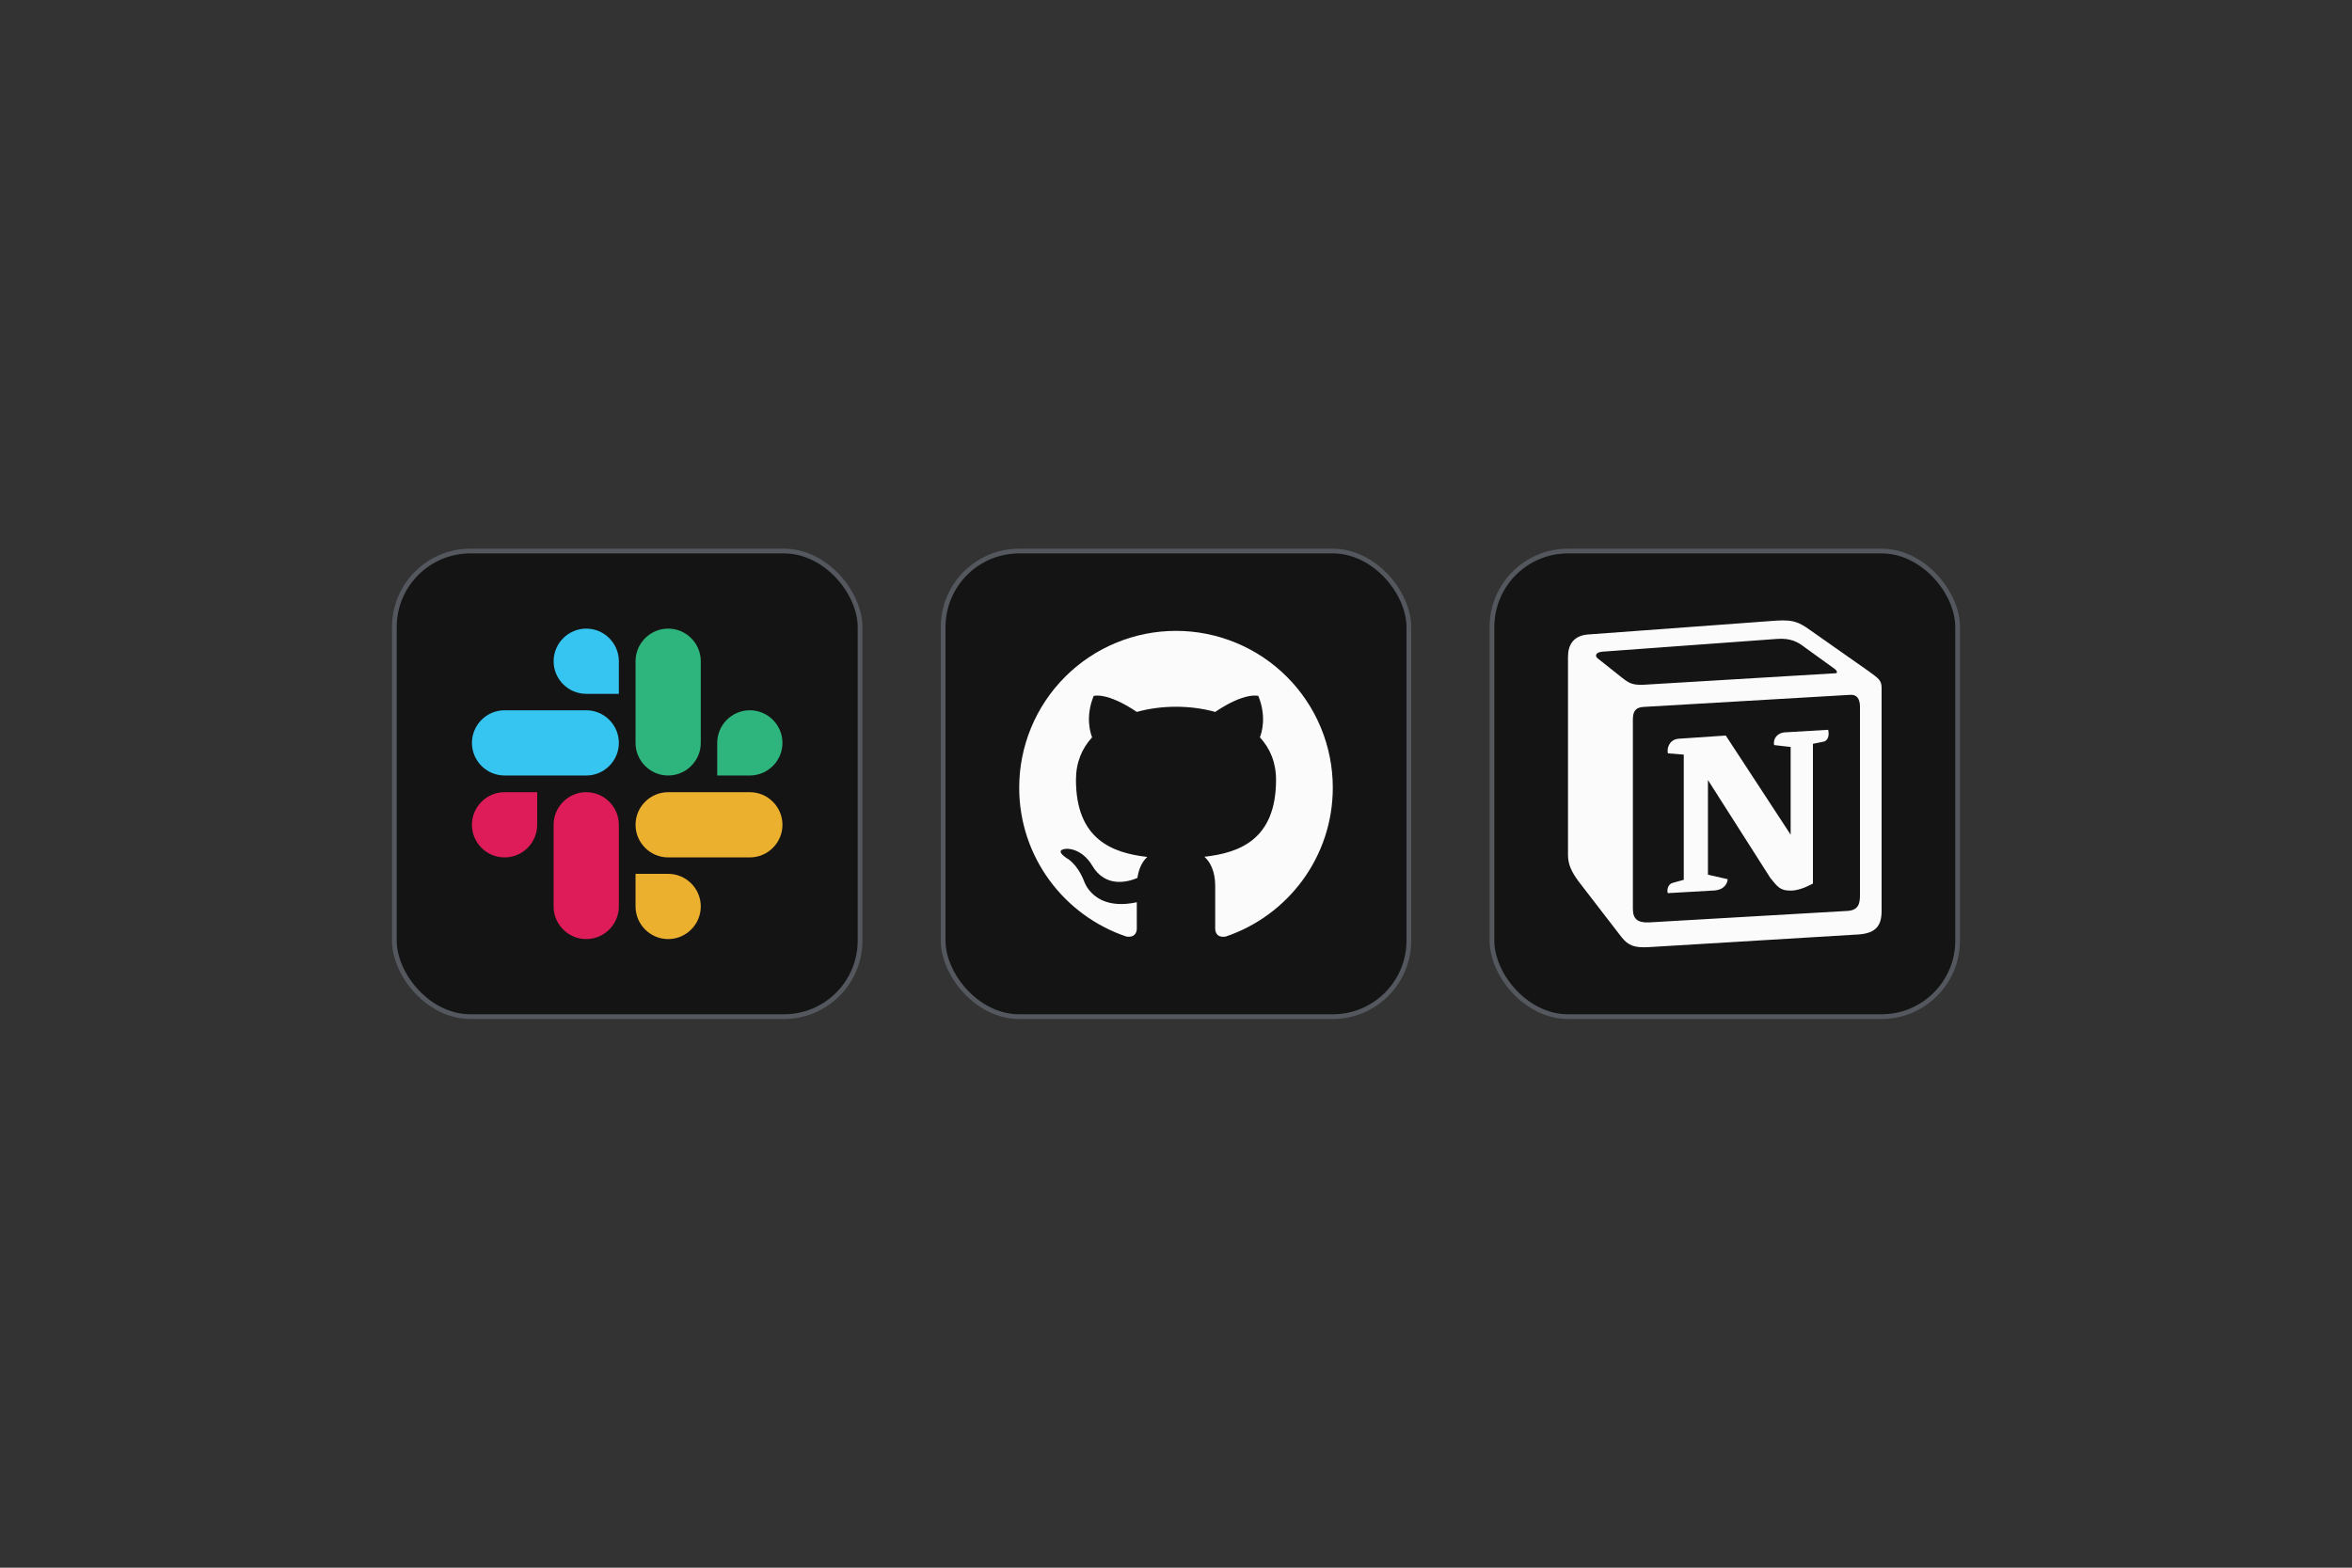 <svg width="150" height="100" viewBox="0 0 150 100" fill="none" xmlns="http://www.w3.org/2000/svg">
  <rect x="0" y="0" width="150" height="100" fill="#333333" stroke="none"/>
  <rect x="25.15" y="35.15" width="29.7" height="29.7" rx="4.85" fill="#141414" />
  <rect x="25.15" y="35.15" width="29.7" height="29.7" rx="4.85" stroke="#54585E" stroke-width="0.3" />
  <g clip-path="url(#clip0_1_108)">
    <path
      d="M34.259 52.612C34.259 53.758 33.325 54.693 32.179 54.693C31.034 54.693 30.098 53.758 30.098 52.612C30.098 51.467 31.034 50.532 32.179 50.532H34.259L34.259 52.612ZM35.307 52.612C35.307 51.467 36.242 50.532 37.388 50.532C38.533 50.532 39.468 51.467 39.468 52.612V57.821C39.468 58.966 38.533 59.902 37.388 59.902C36.242 59.902 35.307 58.966 35.307 57.821V52.612Z"
      fill="#DE1C59" />
    <path
      d="M37.388 44.259C36.242 44.259 35.307 43.325 35.307 42.179C35.307 41.034 36.242 40.098 37.388 40.098C38.533 40.098 39.468 41.034 39.468 42.179V44.259L37.388 44.259ZM37.388 45.307C38.533 45.307 39.468 46.242 39.468 47.388C39.468 48.533 38.533 49.468 37.388 49.468H32.179C31.034 49.468 30.098 48.533 30.098 47.388C30.098 46.242 31.034 45.307 32.179 45.307H37.388Z"
      fill="#35C5F0" />
    <path
      d="M45.741 47.388C45.741 46.242 46.675 45.307 47.821 45.307C48.966 45.307 49.902 46.242 49.902 47.388C49.902 48.533 48.966 49.468 47.821 49.468H45.741V47.388ZM44.693 47.388C44.693 48.533 43.758 49.468 42.612 49.468C41.467 49.468 40.532 48.533 40.532 47.388V42.179C40.532 41.034 41.467 40.098 42.612 40.098C43.758 40.098 44.693 41.034 44.693 42.179V47.388Z"
      fill="#2EB57D" />
    <path
      d="M42.612 55.741C43.758 55.741 44.693 56.675 44.693 57.821C44.693 58.966 43.758 59.902 42.612 59.902C41.467 59.902 40.532 58.966 40.532 57.821V55.741H42.612ZM42.612 54.693C41.467 54.693 40.532 53.758 40.532 52.612C40.532 51.467 41.467 50.532 42.612 50.532H47.821C48.966 50.532 49.902 51.467 49.902 52.612C49.902 53.758 48.966 54.693 47.821 54.693H42.612Z"
      fill="#EBB02E" />
  </g>
  <rect x="60.15" y="35.15" width="29.7" height="29.7" rx="4.85" fill="#141414" />
  <rect x="60.15" y="35.15" width="29.7" height="29.7" rx="4.85" stroke="#54585E" stroke-width="0.3" />
  <path
    d="M75 40.242C73.687 40.242 72.386 40.501 71.173 41.004C69.96 41.506 68.858 42.243 67.929 43.171C66.054 45.047 65 47.59 65 50.242C65 54.662 67.87 58.412 71.84 59.742C72.34 59.822 72.5 59.512 72.5 59.242V57.552C69.73 58.152 69.14 56.212 69.14 56.212C68.68 55.052 68.03 54.742 68.03 54.742C67.12 54.122 68.1 54.142 68.1 54.142C69.1 54.212 69.63 55.172 69.63 55.172C70.5 56.692 71.97 56.242 72.54 56.002C72.63 55.352 72.89 54.912 73.17 54.662C70.95 54.412 68.62 53.552 68.62 49.742C68.62 48.632 69 47.742 69.65 47.032C69.55 46.782 69.2 45.742 69.75 44.392C69.75 44.392 70.59 44.122 72.5 45.412C73.29 45.192 74.15 45.082 75 45.082C75.85 45.082 76.71 45.192 77.5 45.412C79.41 44.122 80.25 44.392 80.25 44.392C80.8 45.742 80.45 46.782 80.35 47.032C81 47.742 81.38 48.632 81.38 49.742C81.38 53.562 79.04 54.402 76.81 54.652C77.17 54.962 77.5 55.572 77.5 56.502V59.242C77.5 59.512 77.66 59.832 78.17 59.742C82.14 58.402 85 54.662 85 50.242C85 48.929 84.741 47.629 84.239 46.415C83.736 45.202 83 44.1 82.071 43.171C81.142 42.243 80.04 41.506 78.827 41.004C77.614 40.501 76.313 40.242 75 40.242Z"
    fill="#FBFBFB" />
  <rect x="95.15" y="35.15" width="29.7" height="29.7" rx="4.85" fill="#141414" />
  <rect x="95.15" y="35.15" width="29.7" height="29.7" rx="4.85" stroke="#54585E" stroke-width="0.3" />
  <path
    d="M103.449 43.231C104.097 43.757 104.34 43.717 105.558 43.635L117.038 42.947C117.282 42.947 117.079 42.703 116.999 42.663L115.091 41.285C114.726 41.001 114.239 40.676 113.306 40.757L102.19 41.569C101.785 41.609 101.704 41.812 101.865 41.974L103.449 43.231ZM104.138 45.906V57.985C104.138 58.634 104.462 58.877 105.192 58.837L117.809 58.107C118.54 58.067 118.621 57.62 118.621 57.093V45.095C118.621 44.568 118.419 44.284 117.972 44.324L104.787 45.095C104.3 45.136 104.138 45.38 104.138 45.906ZM116.593 46.553C116.674 46.918 116.593 47.283 116.228 47.325L115.62 47.447V56.363C115.092 56.647 114.605 56.81 114.199 56.81C113.55 56.81 113.387 56.606 112.901 55.999L108.925 49.757V55.796L110.182 56.081C110.182 56.081 110.182 56.811 109.168 56.811L106.369 56.972C106.288 56.811 106.369 56.405 106.653 56.324L107.383 56.122V48.136L106.37 48.054C106.289 47.689 106.492 47.163 107.059 47.122L110.062 46.919L114.2 53.243V47.648L113.145 47.527C113.064 47.081 113.388 46.757 113.794 46.717L116.593 46.553ZM101.257 40.474L112.82 39.623C114.239 39.501 114.605 39.582 115.497 40.231L119.189 42.825C119.797 43.27 120 43.392 120 43.879V58.107C120 58.998 119.676 59.526 118.541 59.606L105.112 60.418C104.26 60.459 103.854 60.337 103.407 59.769L100.689 56.242C100.202 55.593 100 55.107 100 54.539V41.892C100 41.163 100.325 40.554 101.257 40.474Z"
    fill="#FBFBFB" />
  <defs>
    <clipPath id="clip0_1_108">
      <rect width="20" height="20" fill="white" transform="translate(30 40)" />
    </clipPath>
  </defs>
</svg>
